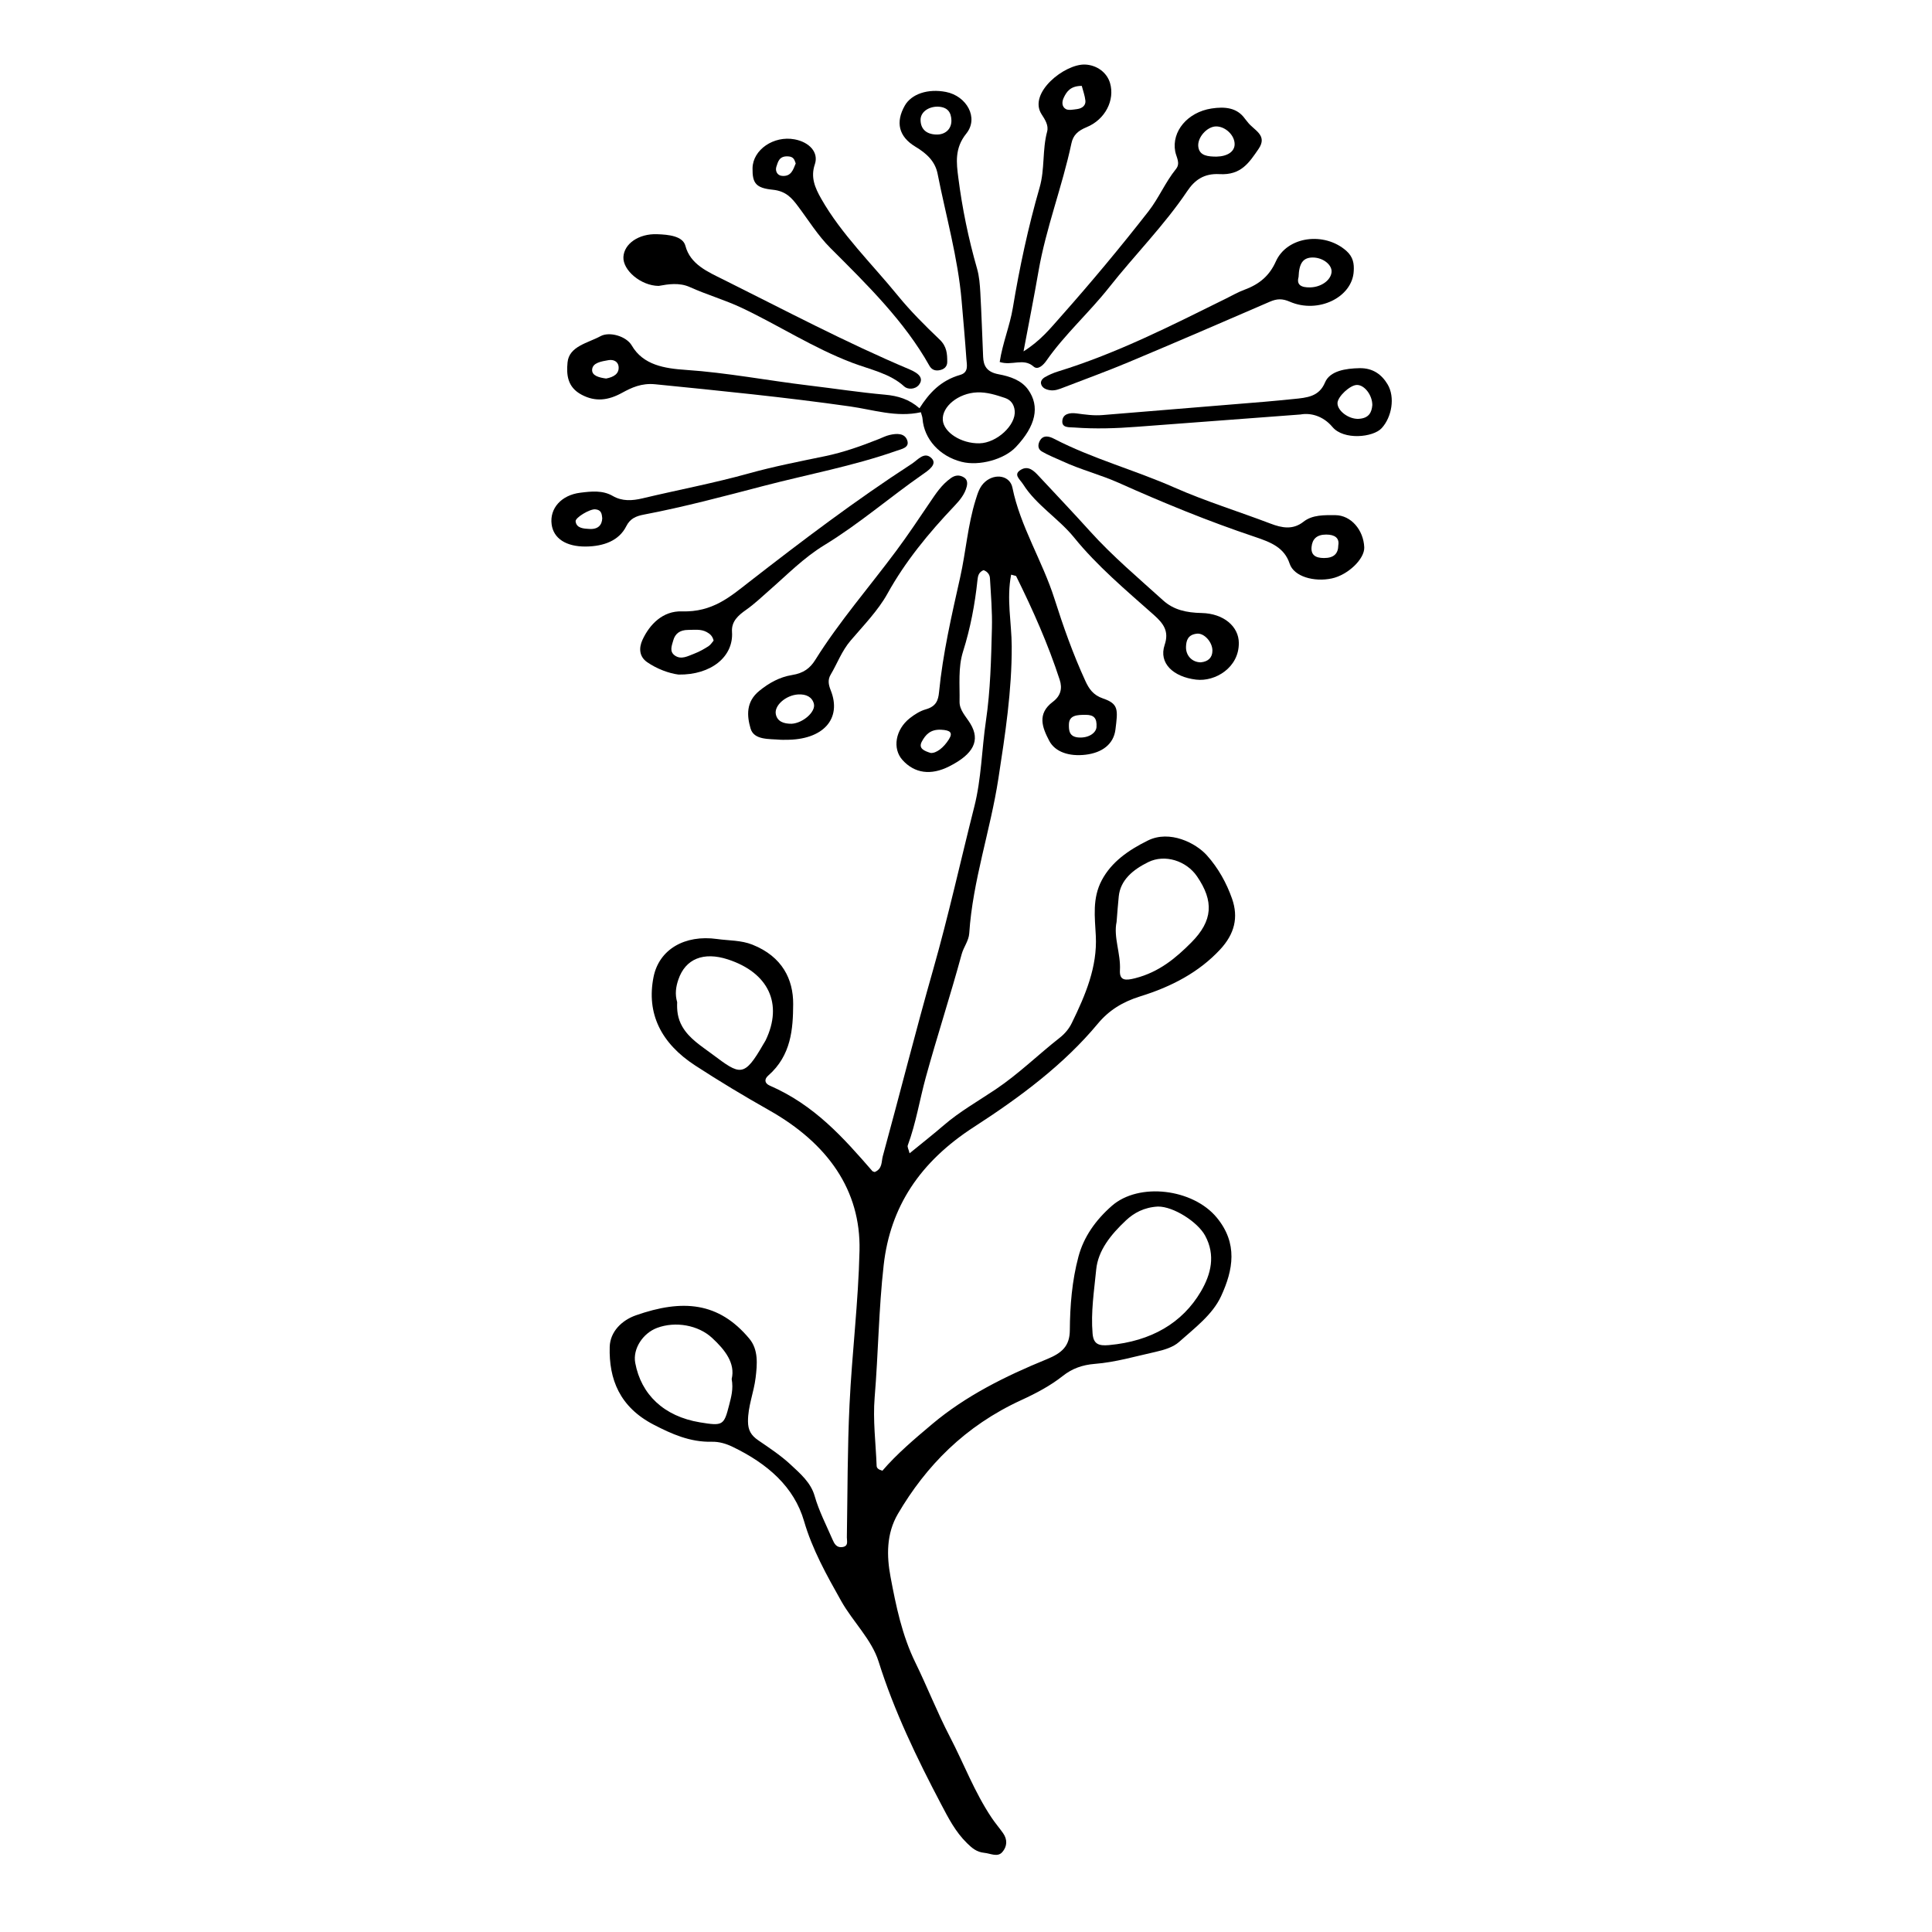 <?xml version="1.0" encoding="UTF-8"?>
<!-- The Best Svg Icon site in the world: iconSvg.co, Visit us! https://iconsvg.co -->
<svg fill="#000000" width="800px" height="800px" version="1.1" viewBox="144 144 512 512" xmlns="http://www.w3.org/2000/svg">
 <g>
  <path d="m411.96 296.29c-1.258 6.504 0.125 12.734 0.156 18.941 0.055 11.809-1.738 23.422-3.531 35.082-2.109 13.738-6.812 27.125-7.723 41.004-0.137 2.035-1.484 3.629-2.004 5.535-2.961 10.891-6.488 21.676-9.488 32.562-1.656 6.027-2.606 12.184-4.801 18.117-0.16 0.434 0.211 1.012 0.48 2.109 3.25-2.656 6.238-4.996 9.082-7.453 4.168-3.594 9.094-6.383 13.723-9.492 6.141-4.125 11.246-9.176 16.973-13.668 1.461-1.145 2.504-2.469 3.215-3.926 3.617-7.394 6.781-14.848 6.359-23.094-0.25-4.926-0.977-9.941 1.594-14.758 2.57-4.82 7.012-7.934 12.211-10.504 5.777-2.856 12.691 0.645 15.633 3.934 3.019 3.371 5.199 7.316 6.66 11.465 1.758 5.008 0.664 9.383-3.168 13.504-5.551 5.969-12.816 9.824-21.094 12.379-4.758 1.473-8.383 3.742-11.309 7.269-8.941 10.762-20.496 19.406-32.793 27.348-14.395 9.297-22.203 21.195-23.949 36.598-1.328 11.695-1.426 23.398-2.394 35.082-0.5 6.004 0.297 12.086 0.523 18.133 0.02 0.57 0.402 0.973 1.523 1.309 3.805-4.438 8.508-8.422 13.25-12.41 8.82-7.41 19.285-12.645 30.34-17.156 4-1.633 6.055-3.465 6.086-7.664 0.047-6.516 0.57-13.098 2.293-19.539 1.395-5.203 4.523-9.633 8.816-13.41 7.211-6.344 21.539-4.551 27.836 3.094 5.629 6.832 4.363 13.84 1.137 20.832-2.258 4.891-6.996 8.43-11.18 12.16-1.492 1.328-3.863 2.074-6.184 2.59-5.336 1.176-10.57 2.742-16.098 3.18-3.305 0.262-6.019 1.246-8.473 3.188-3.246 2.57-7.012 4.578-10.941 6.379-15.035 6.891-25.316 17.488-32.758 30.168-3.109 5.297-3.004 11.191-1.953 16.766 1.438 7.652 3.039 15.426 6.551 22.609 3.195 6.539 5.812 13.266 9.168 19.715 3.719 7.148 6.5 14.641 11.074 21.473 0.934 1.391 2.047 2.691 3.019 4.062 1.203 1.703 1.098 3.543-0.211 5.031-1.25 1.426-3.113 0.348-4.731 0.191-2.086-0.203-3.305-1.293-4.606-2.562-3.098-3.027-4.961-6.711-6.805-10.207-6.492-12.324-12.516-24.812-16.629-37.918-1.832-5.844-6.84-10.586-9.914-16.051-3.863-6.867-7.688-13.723-9.836-21.148-2.625-9.074-9.629-15.23-18.973-19.73-1.621-0.781-3.492-1.375-5.457-1.328-5.82 0.141-10.734-2.098-15.395-4.508-9.07-4.691-11.922-12.09-11.688-20.617 0.109-4.07 3.231-7.082 6.941-8.383 12.332-4.324 21.93-3.566 30.062 6.191 2.43 2.91 2.102 6.769 1.664 10.363-0.469 3.879-2.055 7.594-2.019 11.586 0.02 2.254 0.762 3.641 2.719 4.984 2.953 2.016 5.969 4.019 8.508 6.375 2.644 2.453 5.43 4.832 6.438 8.383 1.125 3.949 3.09 7.738 4.75 11.578 0.43 0.988 1.027 2.18 2.562 1.965 1.734-0.246 1.211-1.543 1.223-2.574 0.191-11.738 0.145-23.484 0.707-35.207 0.648-13.621 2.352-27.215 2.648-40.832 0.348-15.949-8.379-28.359-23.973-37.168-6.691-3.777-13.215-7.707-19.574-11.844-9.129-5.941-12.938-13.852-11.047-23.418 1.445-7.316 8.23-11.32 16.883-10.102 3.098 0.438 6.309 0.293 9.32 1.492 7.996 3.176 10.836 9.281 10.809 15.723-0.035 6.586-0.492 13.621-6.613 18.977-1.094 0.957-0.984 2.051 0.418 2.66 11.887 5.164 19.559 13.879 27.18 22.641 0.109 0.125 0.367 0.156 0.621 0.258 2.09-0.867 1.75-2.754 2.141-4.18 4.508-16.461 8.66-33 13.336-49.418 4.086-14.344 7.269-28.832 10.922-43.238 1.883-7.426 1.965-15.168 3.082-22.746 1.199-8.137 1.371-16.309 1.582-24.477 0.117-4.438-0.266-8.887-0.523-13.332-0.051-0.871-0.578-1.707-1.684-2.117-1.293 0.527-1.508 1.523-1.621 2.644-0.672 6.387-1.855 12.68-3.82 18.914-1.355 4.293-0.84 8.844-0.926 13.285-0.047 2.258 1.703 3.934 2.852 5.824 2.719 4.469 0.848 8.098-5.629 11.355-4.836 2.434-9.145 1.84-12.344-1.703-2.727-3.019-1.906-8.07 1.961-11.105 1.219-0.957 2.672-1.891 4.219-2.328 2.754-0.781 3.293-2.414 3.5-4.519 1.004-10.262 3.34-20.363 5.602-30.457 1.531-6.832 2-13.801 4.106-20.555 0.555-1.77 1.043-3.512 2.539-4.797 2.699-2.312 6.566-1.586 7.203 1.578 2.07 10.254 7.961 19.445 11.125 29.398 2.336 7.359 4.922 14.676 8.195 21.805 0.953 2.074 2.047 3.769 4.707 4.676 4.18 1.426 3.926 3.023 3.273 8.246-0.484 3.859-3.516 6.121-7.879 6.648-4.363 0.527-8.113-0.707-9.672-3.699-1.812-3.473-3.293-7.113 0.953-10.309 2.109-1.586 2.57-3.562 1.828-5.844-3.055-9.395-7.098-18.5-11.551-27.484-0.086-0.09-0.398-0.102-1.324-0.379zm38.902 167.46c-3.672 0.195-6.363 1.688-8.484 3.68-3.977 3.738-7.387 7.926-7.879 13.055-0.543 5.621-1.445 11.23-0.953 16.934 0.238 2.746 1.559 3.305 4.348 3.047 11.199-1.027 19.445-5.856 24.355-14.211 2.695-4.594 3.926-9.617 1.129-14.785-1.965-3.641-8.418-7.773-12.516-7.719zm-10.957-75.43c-0.867 4.062 1.145 8.398 0.887 12.828-0.16 2.828 1.586 2.715 4.055 2.086 6.348-1.617 10.809-5.391 14.836-9.438 5.789-5.812 6.027-10.992 1.531-17.559-2.816-4.109-8.484-5.945-12.906-3.773-4.07 2-7.387 4.758-7.828 9.09-0.223 2.117-0.363 4.238-0.574 6.766zm-116.45 21.262c-0.09 2.102 0.082 4.262 1.367 6.484 1.848 3.195 4.984 5.106 7.969 7.34 7.387 5.531 8.367 6.273 13.562-2.785 0.18-0.316 0.402-0.625 0.562-0.953 4.625-9.637 0.766-17.895-10.004-21.41-6.449-2.106-11.273-0.176-13.141 5.344-0.641 1.867-0.953 3.816-0.316 5.981zm14.449 99.867c0.996-4.152-1.707-7.68-5.223-10.918-3.668-3.375-9.684-4.438-14.539-2.629-3.75 1.395-6.488 5.516-5.801 9.262 1.547 8.395 7.609 14.191 17.129 15.77 6.121 1.012 6.387 0.816 7.769-4.613 0.527-2.102 1.148-4.164 0.664-6.871zm96.676-172.73c0.16-2.402-0.672-3.281-2.856-3.281-2.254 0-4.41 0.07-4.453 2.539-0.023 1.551 0.02 3.344 2.707 3.473 2.641 0.125 4.477-1.266 4.602-2.731zm-43.957 6.82c1.461 0.133 3.441-1.352 4.856-3.629 1.078-1.738 0.402-2.394-2.055-2.523-2.883-0.152-4.176 1.355-5.141 3.16-0.969 1.836 0.691 2.469 2.34 2.992z"/>
  <path d="m388.04 253.25c-6.508 1.43-12.621-0.672-18.777-1.543-17.141-2.438-34.375-4.144-51.625-5.871-3.637-0.363-6.277 0.891-8.828 2.289-3.613 1.98-7.004 2.43-10.664 0.488-3.828-2.019-4.047-5.352-3.742-8.559 0.402-4.309 5.391-5.133 8.75-6.969 2.332-1.273 6.828-0.012 8.273 2.481 3.023 5.203 8.742 6.082 14.273 6.457 11.023 0.746 21.766 2.832 32.66 4.133 6.723 0.801 13.406 1.84 20.148 2.438 3.488 0.312 6.438 1.211 9.164 3.602 2.594-4.074 5.629-7.359 10.793-8.844 2.301-0.66 1.75-2.672 1.641-4.219-0.359-5.164-0.828-10.316-1.27-15.477-0.977-11.352-4.156-22.406-6.359-33.594-0.637-3.219-2.777-5.324-5.875-7.18-4.492-2.695-5.297-6.535-2.82-10.891 1.762-3.102 6.152-4.559 10.922-3.621 5.422 1.066 8.77 6.828 5.371 11.039-3.133 3.879-2.606 7.805-2.117 11.629 1.031 8.113 2.684 16.176 4.969 24.137 0.59 2.062 0.754 4.231 0.871 6.359 0.316 5.68 0.504 11.355 0.742 17.035 0.098 2.316 0.91 4.019 4.066 4.609 3.109 0.578 6.106 1.594 7.879 4.106 3.144 4.445 2.031 9.582-3.281 15.199-3.098 3.281-9.715 5.082-14.348 3.914-5.844-1.473-9.961-6.019-10.375-11.426-0.031-0.508-0.25-1.012-0.441-1.723zm15.516 8.234c4.606-0.086 9.719-4.84 9.352-8.629-0.152-1.559-0.91-2.836-2.602-3.402-2.344-0.781-4.758-1.566-7.356-1.465-4.957 0.191-9.352 3.758-9.098 7.324 0.227 3.285 4.914 6.266 9.703 6.172zm-11.078-89.223c-2.574 0.012-4.535 1.535-4.519 3.516 0.02 2.402 1.484 3.777 4.121 3.879 2.422 0.09 4.137-1.465 4.051-3.828-0.078-1.961-0.898-3.484-3.652-3.566zm-87.852 72.055c2.051-0.387 3.535-1.289 3.301-3.231-0.145-1.199-1.25-1.898-2.719-1.633-1.828 0.332-4.18 0.656-4.289 2.523-0.094 1.621 1.922 2.102 3.707 2.34z"/>
  <path d="m408.93 239.93c0.766-5.043 2.695-9.582 3.481-14.332 1.777-10.723 4.066-21.387 7.098-31.906 1.414-4.906 0.68-9.949 1.996-14.836 0.438-1.637-0.578-3.195-1.473-4.57-3.652-5.648 6.144-13.406 11.543-13.18 3.043 0.133 5.754 2.035 6.602 4.922 1.305 4.465-1.238 9.633-6.207 11.672-2.363 0.973-3.582 2.152-4.035 4.312-2.41 11.387-6.742 22.418-8.723 33.891-1.176 6.801-2.527 13.578-3.965 21.215 4.559-2.863 7.168-6.172 9.844-9.18 8.086-9.109 15.855-18.43 23.266-27.93 2.75-3.527 4.43-7.672 7.297-11.227 1.238-1.535 0.086-3.094-0.207-4.644-0.996-5.324 3.293-10.41 9.613-11.383 3.543-0.543 6.766-0.238 8.844 2.684 0.215 0.309 0.488 0.578 0.715 0.887 1.605 2.188 5.481 3.445 2.891 7.18-2.457 3.547-4.57 6.961-10.293 6.641-4.199-0.238-6.656 1.625-8.578 4.492-6.039 9.008-13.949 16.949-20.727 25.539-5.25 6.648-11.805 12.5-16.605 19.41-0.77 1.109-2.238 2.586-3.402 1.551-2.664-2.367-5.699-0.133-8.973-1.207zm57.445-54.422c2.926-0.066 4.793-1.328 4.816-3.273 0.031-2.379-2.457-4.762-4.938-4.731-2.402 0.031-5.074 3.019-4.676 5.5 0.367 2.324 2.594 2.484 4.797 2.504zm-35.695-18.746c-2.984 0-4.035 1.512-4.816 3.219-0.469 1.039-0.492 2.293 0.59 2.922 0.68 0.398 2 0.137 3.004 0.004 1.43-0.188 2.301-1.043 2.188-2.215-0.141-1.348-0.637-2.664-0.965-3.93z"/>
  <path d="m323.82 322.77c-2.562-0.328-5.715-1.496-8.312-3.285-2.125-1.461-2.238-3.773-1.246-5.914 1.883-4.086 5.379-7.715 10.461-7.551 8.133 0.258 12.828-3.926 17.805-7.793 13.961-10.855 28.074-21.555 43.137-31.332 1.559-1.008 3.293-3.332 5.188-1.484 1.656 1.617-0.828 3.254-2.352 4.316-8.797 6.121-16.742 13.062-26.016 18.723-5.512 3.359-9.82 7.812-14.516 11.91-2.055 1.793-3.969 3.656-6.273 5.273-2.035 1.43-3.898 3.039-3.707 5.812 0.453 6.535-5.484 11.449-14.168 11.324zm9.293-9c-0.258-1.152-0.922-1.785-1.844-2.277-1.531-0.828-3.231-0.562-4.891-0.559-2.223 0.004-3.461 1.004-3.953 2.766-0.383 1.375-1.078 2.922 0.367 3.984 1.734 1.27 3.578 0.145 5.231-0.473 1.324-0.5 2.559-1.211 3.719-1.949 0.617-0.402 0.996-1.074 1.371-1.492z"/>
  <path d="m352.18 340.05c-0.422 0-0.852 0.031-1.273-0.004-3.09-0.266-7.09 0.141-8-2.984-0.984-3.367-1.258-7.074 2.316-9.98 2.492-2.031 5.336-3.656 8.672-4.191 3.074-0.492 4.785-1.809 6.172-4.027 6.289-10.066 14.273-19.246 21.426-28.863 3.129-4.207 6.012-8.543 8.934-12.852 1.57-2.316 3.062-4.648 5.543-6.43 1.148-0.828 2.293-0.918 3.438-0.227 0.953 0.574 1.008 1.5 0.789 2.422-0.465 1.988-1.824 3.652-3.25 5.148-6.879 7.238-13.062 14.777-17.754 23.246-2.465 4.453-6.309 8.395-9.754 12.43-2.394 2.801-3.531 6.062-5.32 9.074-0.801 1.352-0.555 2.66 0.023 4.109 3.059 7.637-2.09 13.23-11.961 13.129zm1.602-4.246c2.977-0.152 6.457-3.164 5.906-5.301-0.465-1.777-2.012-2.602-4.211-2.465-3.219 0.203-6.359 2.941-5.871 5.254 0.398 1.906 2.062 2.531 4.176 2.512z"/>
  <path d="m502.75 215.88c-0.371 6.934-9.438 11.34-16.941 8.074-1.984-0.863-3.402-0.812-5.281 0-12.434 5.391-24.887 10.758-37.406 16.012-5.684 2.387-11.527 4.504-17.301 6.734-1.152 0.449-2.301 0.922-3.652 0.695-1.125-0.188-1.988-0.648-2.262-1.605-0.223-0.777 0.336-1.449 1.008-1.84 1.039-0.598 2.191-1.109 3.375-1.477 15.82-4.871 30.121-12.195 44.551-19.32 1.648-0.812 3.234-1.738 4.973-2.379 4.082-1.508 6.648-3.809 8.293-7.481 2.996-6.707 12.898-7.945 18.688-2.816 1.832 1.641 2.078 3.41 1.957 5.402zm-14.617 1.531c-0.586 2.102 0.711 2.801 3.062 2.75 2.902-0.059 5.465-1.855 5.68-4.035 0.188-1.949-2.273-3.875-4.957-3.883-2.57-0.004-3.652 1.457-3.785 5.168z"/>
  <path d="m505.54 289.04c0.125 3.078-4.316 7.34-8.613 8.254-4.664 0.992-10.027-0.484-11.156-3.914-1.406-4.273-4.957-5.68-9.215-7.106-12.34-4.133-24.273-9.027-35.98-14.273-4.887-2.191-10.188-3.523-15.012-5.769-1.844-0.855-3.797-1.586-5.5-2.609-1.137-0.684-1.027-1.918-0.438-2.926 0.707-1.203 1.906-1.223 3.203-0.66 0.188 0.082 0.367 0.176 0.551 0.266 10.102 5.238 21.457 8.297 31.895 12.918 8.242 3.641 16.957 6.312 25.402 9.531 3.023 1.152 5.934 1.742 8.77-0.492 2.363-1.867 5.551-1.758 8.457-1.738 4.133 0.031 7.445 3.934 7.637 8.52zm-6.875-0.543c0.336-1.934-0.961-2.832-3.211-2.832-2.543-0.004-3.691 1.234-3.879 3.309-0.18 2.047 0.969 2.898 3.273 2.91 2.617 0.012 3.797-1.141 3.816-3.387z"/>
  <path d="m299.21 288.84c-5.203 0.031-8.539-2.144-9.023-5.894-0.551-4.207 2.562-7.738 7.57-8.367 2.926-0.367 5.93-0.707 8.629 0.855 2.492 1.441 5.113 1.293 7.91 0.629 9.359-2.231 18.863-4.016 28.121-6.594 6.621-1.844 13.445-3.176 20.227-4.578 4.969-1.031 9.613-2.699 14.207-4.519 0.957-0.379 1.883-0.863 2.891-1.098 1.961-0.465 4.07-0.508 4.707 1.496 0.59 1.867-1.465 2.207-3.031 2.754-11.352 3.981-23.363 6.203-35.055 9.25-10.52 2.746-21.016 5.559-31.77 7.609-2.074 0.395-3.613 1.059-4.621 3.066-1.895 3.801-5.922 5.348-10.762 5.391zm4.391-7.504c-0.117-1.129-0.203-2.223-1.863-2.359-1.422-0.117-5.305 2.188-5.195 3.188 0.207 1.832 2.121 1.934 3.688 2.016 2.305 0.129 3.309-1.074 3.371-2.844z"/>
  <path d="m318.55 219.77c-4.734-0.051-9.531-4.172-9.34-7.672 0.191-3.512 4.066-6.203 8.922-6.031 3.019 0.105 6.816 0.465 7.508 3.078 1.301 4.934 5.91 6.879 10.098 8.961 16.297 8.117 32.34 16.625 49.293 23.785 0.562 0.238 1.117 0.508 1.621 0.832 1.352 0.855 1.898 1.949 0.902 3.231-1.047 1.344-3.043 1.273-3.906 0.48-3.762-3.477-9.062-4.492-13.793-6.293-10.449-3.977-19.445-9.906-29.348-14.582-4.375-2.066-9.238-3.461-13.715-5.488-2.777-1.246-5.746-0.758-8.242-0.301z"/>
  <path d="m472.3 314.38c0.066 6.531-6.238 10.332-11.316 9.73-6.012-0.715-9.984-4.328-8.34-9.203 1.203-3.57-0.223-5.602-2.875-7.957-7.402-6.559-15.027-12.969-21.113-20.488-4.031-4.984-10.039-8.613-13.48-14.062-0.918-1.449-2.777-2.656-0.594-3.93 1.996-1.168 3.492 0.387 4.684 1.668 4.57 4.891 9.18 9.758 13.652 14.711 5.879 6.516 12.723 12.293 19.324 18.262 2.797 2.527 6.156 3.258 10.211 3.344 5.879 0.129 9.828 3.613 9.848 7.926zm-10.062 5.144c1.953-0.195 3.066-1.254 3.066-3.109 0-2.277-2.195-4.684-4.082-4.488-2.445 0.258-2.852 1.832-2.918 3.457-0.086 2.332 1.605 4.144 3.934 4.141z"/>
  <path d="m343.43 188.58c0.074-4.898 5.617-8.695 11.164-7.648 3.871 0.73 6.43 3.438 5.344 6.621-1.164 3.438 0.031 6.195 1.715 9.152 5.332 9.375 13.41 17.207 20.324 25.684 3.32 4.074 7.144 7.883 11.035 11.598 1.926 1.832 2.019 3.82 2.016 5.941 0 1.199-0.805 2.012-2.231 2.211-1.176 0.168-1.988-0.312-2.504-1.23-6.551-11.695-16.418-21.391-26.219-31.172-3.359-3.356-5.805-7.371-8.621-11.109-1.605-2.137-3.164-3.996-6.676-4.348-4.488-0.453-5.406-1.754-5.348-5.699zm11.441-1.262c-0.312-0.766-0.379-1.82-2.098-1.883-2.309-0.086-2.586 1.449-3.019 2.727-0.371 1.102 0.188 2.348 1.516 2.453 2.363 0.188 2.891-1.543 3.602-3.297z"/>
  <path d="m488.68 253.84c-15.551 1.168-29.488 2.203-43.422 3.266-5.508 0.422-11.012 0.598-16.523 0.188-1.371-0.102-3.34 0.16-3.211-1.727 0.125-1.895 1.953-2.242 3.734-2.012 2.309 0.309 4.578 0.641 6.938 0.441 14.34-1.188 28.676-2.352 43.016-3.531 2.527-0.207 5.055-0.473 7.582-0.719 3.586-0.352 6.769-0.613 8.348-4.387 1.289-3.078 5.473-3.723 9.164-3.789 3.543-0.059 5.875 1.699 7.422 4.293 2.023 3.391 1.129 8.66-1.566 11.602-2.273 2.481-10.098 3.231-13.047-0.309-2.574-3.059-5.938-3.773-8.434-3.316zm19-2.481c0.012-2.629-2.062-5.352-4.07-5.344-1.824 0.004-5.144 3.102-5.16 4.82-0.02 2.051 3.012 4.312 5.629 4.16 2.688-0.148 3.441-1.695 3.602-3.637z"/>
 </g>
</svg>